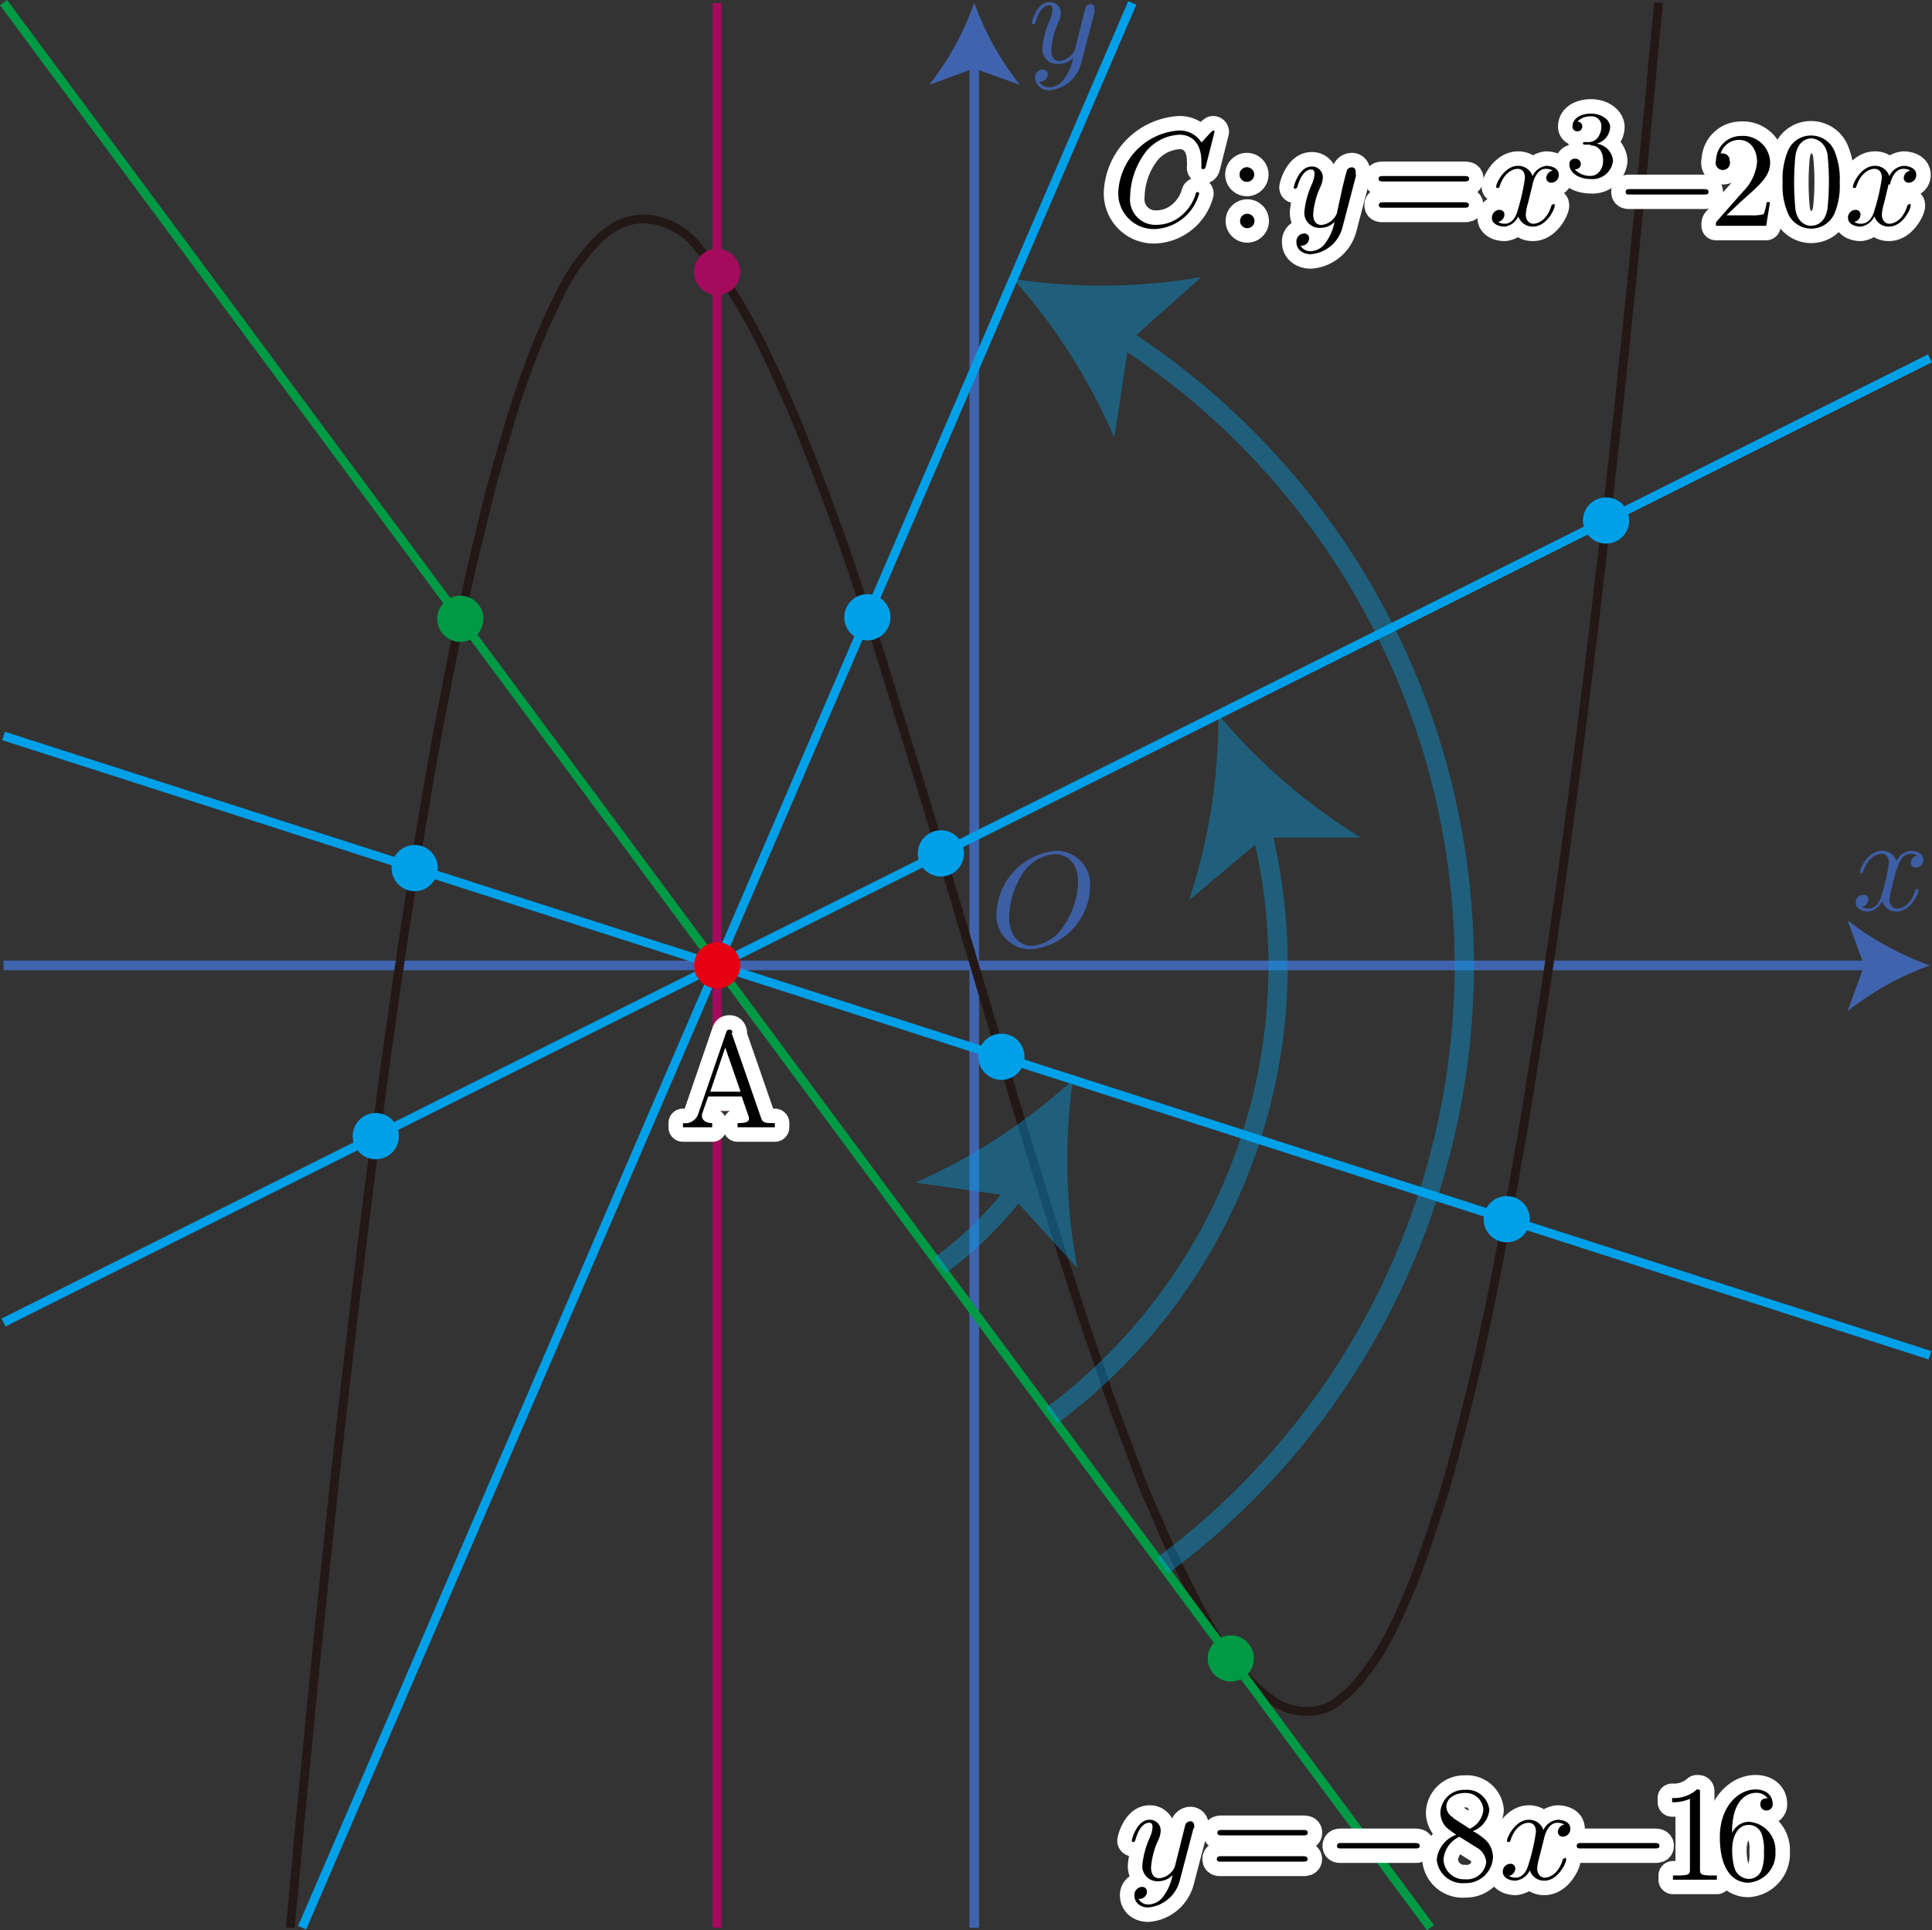 <svg id="第_問" data-name="第２問" xmlns="http://www.w3.org/2000/svg" viewBox="0 0 142.15 142"><rect x="0" y="0" width="142.15" height="142" fill="#333333" stroke="none"/><title>2011追2B</title><g id="_2B_2_07" data-name="2B_2_07"><g id="軸"><g id="横軸"><line x1="0.26" y1="71.02" x2="137.72" y2="71.02" fill="none" stroke="#4063ae" stroke-miterlimit="10" stroke-width="0.71"/><path d="M181.64,493.32a21.32,21.32,0,0,0-6.06,3.37l1.22-3.37L175.58,490A21.57,21.57,0,0,0,181.64,493.32Z" transform="translate(-39.64 -422.3)" fill="#4063ae"/></g><path d="M179.21,486.28c.06-.26.29-1.17,1-1.17a1,1,0,0,1,.5.13.56.56,0,0,0-.48.53.35.35,0,0,0,.38.35.56.56,0,0,0,.54-.57c0-.53-.59-.66-.93-.66a1.29,1.29,0,0,0-1.05.75,1.08,1.08,0,0,0-1.07-.75c-1,0-1.61,1.28-1.61,1.53,0,.1.1.1.12.1s.11,0,.13-.11c.34-1.06,1-1.3,1.34-1.3.19,0,.54.09.54.66a14.33,14.33,0,0,1-.54,2.37c-.16.62-.51,1-.95,1a1,1,0,0,1-.5-.13.56.56,0,0,0,.47-.54.34.34,0,0,0-.37-.35.57.57,0,0,0-.55.58c0,.46.5.66.94.66a1.33,1.33,0,0,0,1-.76,1.09,1.09,0,0,0,1.07.76c1,0,1.6-1.28,1.6-1.53s-.09-.1-.12-.1-.11,0-.13.11c-.33,1.06-1,1.3-1.33,1.3s-.55-.32-.55-.65a3.89,3.89,0,0,1,.17-.88l.34-1.37" transform="translate(-39.64 -422.3)" fill="#3d5ea3"/><g id="縦軸"><line x1="71.68" y1="141.81" x2="71.68" y2="4.47" fill="none" stroke="#4063ae" stroke-miterlimit="10" stroke-width="0.71"/><path d="M111.32,422.5a21.37,21.37,0,0,0,3.37,6.05l-3.37-1.22L108,428.55A21.13,21.13,0,0,0,111.32,422.5Z" transform="translate(-39.64 -422.3)" fill="#4063ae"/></g><path d="M120.16,423.1a.6.6,0,0,0,0-.23.27.27,0,0,0-.29-.27.43.43,0,0,0-.35.21c0,.05-.1.36-.14.54s-.14.53-.2.8l-.45,1.8a1.4,1.4,0,0,1-1.13.84c-.51,0-.61-.44-.61-.8a6.09,6.09,0,0,1,.5-2,1.81,1.81,0,0,0,.2-.72.78.78,0,0,0-.81-.81c-1,0-1.32,1.44-1.32,1.53s.1.1.12.1.11,0,.16-.18c.27-.94.67-1.23,1-1.23.08,0,.24,0,.24.31a2.12,2.12,0,0,1-.16.7,6.53,6.53,0,0,0-.58,2.1A1.1,1.1,0,0,0,117.6,427a1.41,1.41,0,0,0,1-.45,3.84,3.84,0,0,1-.65,1.54,1.43,1.43,0,0,1-1.09.63.81.81,0,0,1-.76-.42.57.57,0,0,0,.43-.12.54.54,0,0,0,.2-.41.34.34,0,0,0-.37-.35.58.58,0,0,0-.56.65,1,1,0,0,0,1.06.87,2.64,2.64,0,0,0,2.33-2l1-3.81" transform="translate(-39.64 -422.3)" fill="#3d5ea3"/><path d="M119.85,487.56a2.48,2.48,0,0,0-2.54-2.67,4.8,4.8,0,0,0-4.35,4.58,2.48,2.48,0,0,0,2.55,2.66,4.75,4.75,0,0,0,4.34-4.57Zm-4.28,4.32c-1,0-1.68-.82-1.68-2.13a6.22,6.22,0,0,1,.91-3.06,3.14,3.14,0,0,1,2.45-1.56c.82,0,1.71.56,1.71,2.05a6,6,0,0,1-1.25,3.5,3,3,0,0,1-2.14,1.2" transform="translate(-39.64 -422.3)" fill="#3d5ea3"/></g><path id="曲線C" d="M61,564.11l.45-4.84c.1-1.12.2-2.25.31-3.37l.56-5.74c.12-1.27.25-2.54.37-3.81l.39-3.86.59-5.65c.13-1.32.28-2.63.42-4s.27-2.53.41-3.79c.19-1.71.38-3.41.58-5.11s.38-3.26.57-4.89c.15-1.33.32-2.65.48-4s.32-2.67.49-4,.36-2.88.56-4.32.41-3.15.62-4.72.45-3.22.67-4.82.45-3.06.67-4.58.46-3,.68-4.44l.69-4.3.69-4.09c.25-1.42.5-2.84.77-4.26.31-1.59.61-3.19.93-4.78s.64-3.13,1-4.7c.28-1.32.59-2.64.91-3.95.38-1.55.75-3.1,1.17-4.65s.86-3,1.32-4.55c.41-1.37.89-2.73,1.41-4.1a47.88,47.88,0,0,1,2-4.59,14.71,14.71,0,0,1,2.81-4.13,6.22,6.22,0,0,1,1.34-1.08,4.17,4.17,0,0,1,3.37-.39,5.27,5.27,0,0,1,2.86,2,25.55,25.55,0,0,1,3.21,4.47c.8,1.37,1.49,2.74,2.13,4.12s1.38,3,2,4.55,1.17,2.93,1.72,4.39,1.12,3,1.66,4.55.94,2.74,1.39,4.11,1,2.9,1.43,4.36L106,475.6c.46,1.47.91,2.93,1.36,4.4s.89,2.92,1.32,4.38.89,3,1.33,4.48.9,3,1.34,4.49l1.35,4.54c.45,1.52.9,3,1.36,4.56s.9,3,1.35,4.46.9,2.92,1.36,4.39.9,2.9,1.37,4.35.91,2.79,1.37,4.19,1,2.89,1.48,4.33,1.14,3.15,1.73,4.73c.52,1.37,1,2.74,1.62,4.1s1.27,3,2,4.48,1.45,2.95,2.32,4.42a19.59,19.59,0,0,0,3.16,4.26,9.39,9.39,0,0,0,1.3,1.12,4.17,4.17,0,0,0,2.67.91,3.59,3.59,0,0,0,2.51-.93,6,6,0,0,0,1.07-1,18.87,18.87,0,0,0,2.82-4.32c.69-1.43,1.31-2.87,1.84-4.31s1-2.9,1.48-4.35.88-2.9,1.25-4.34q.65-2.46,1.24-4.92c.31-1.28.6-2.56.87-3.85.35-1.63.69-3.27,1-4.9s.59-3,.88-4.56c.25-1.34.48-2.68.72-4s.48-2.8.7-4.2.48-2.91.7-4.36.47-3,.68-4.45.45-3,.66-4.49l.66-4.73c.22-1.64.43-3.28.65-4.92s.38-3,.58-4.52c.17-1.35.33-2.7.5-4.05s.31-2.6.47-3.91c.17-1.51.35-3,.53-4.55l.6-5.38c.15-1.31.28-2.62.43-3.93s.27-2.52.4-3.78l.58-5.54c.14-1.38.27-2.76.41-4.13.12-1.21.24-2.41.35-3.61l.56-5.79c.12-1.18.22-2.36.33-3.55l.41-4.33" transform="translate(-39.64 -422.3)" fill="none" stroke="#231815" stroke-linejoin="bevel" stroke-width="0.65"/><line x1="22.23" y1="141.81" x2="83.31" y2="0.22" fill="none" stroke="#00a0e9" stroke-linejoin="bevel" stroke-width="0.65"/><circle cx="63.82" cy="45.41" r="1.7" fill="#00a0e9"/><circle cx="110.86" cy="89.69" r="1.7" fill="#00a0e9"/><circle cx="73.68" cy="77.74" r="1.7" fill="#00a0e9"/><circle cx="30.51" cy="63.86" r="1.7" fill="#00a0e9"/><line x1="0.26" y1="54.14" x2="142" y2="99.7" fill="none" stroke="#00a0e9" stroke-linejoin="bevel" stroke-width="0.65"/><line x1="0.26" y1="97.29" x2="142" y2="26.36" fill="none" stroke="#00a0e9" stroke-linejoin="bevel" stroke-width="0.65"/><circle cx="118.17" cy="38.29" r="1.7" fill="#00a0e9"/><circle cx="69.23" cy="62.78" r="1.7" fill="#00a0e9"/><circle cx="27.65" cy="83.58" r="1.7" fill="#00a0e9"/><line x1="52.76" y1="141.81" x2="52.76" y2="0.22" fill="none" stroke="#a40b5d" stroke-linejoin="bevel" stroke-width="0.65"/><circle cx="52.76" cy="20" r="1.7" fill="#a40b5d"/><g id="接線_" data-name="接線ｍ"><line id="接線_2" data-name="接線ｍ" x1="0.26" y1="0.19" x2="105.25" y2="141.81" fill="none" stroke="#094" stroke-linejoin="bevel" stroke-width="0.65"/><circle cx="90.56" cy="122" r="1.7" fill="#094"/><circle cx="33.87" cy="45.52" r="1.7" fill="#094"/><g id="式_2_" data-name="式ｍ(2)"><path d="M127.5,556.78a.63.63,0,0,0,0-.23.27.27,0,0,0-.29-.27.42.42,0,0,0-.34.21s-.1.36-.14.54-.14.53-.2.8l-.45,1.79a1.39,1.39,0,0,1-1.13.85c-.51,0-.62-.44-.62-.81a5.86,5.86,0,0,1,.51-1.95,1.81,1.81,0,0,0,.2-.72.79.79,0,0,0-.82-.82c-.94,0-1.31,1.45-1.31,1.54s.1.1.12.1.11,0,.16-.19c.27-.93.66-1.23,1-1.23.08,0,.25,0,.25.32a2.12,2.12,0,0,1-.17.7,6.5,6.5,0,0,0-.58,2.09,1.11,1.11,0,0,0,1.22,1.19,1.41,1.41,0,0,0,1-.45,3.75,3.75,0,0,1-.65,1.53,1.4,1.4,0,0,1-1.1.63.79.79,0,0,1-.75-.41.55.55,0,0,0,.62-.53.34.34,0,0,0-.37-.35.58.58,0,0,0-.55.65c0,.5.43.86,1,.86a2.63,2.63,0,0,0,2.34-2l1-3.81" transform="translate(-39.64 -422.3)" fill="#fff"/><path d="M135.52,557.32c.15,0,.34,0,.34-.2s-.19-.2-.33-.2h-6c-.13,0-.32,0-.32.2s.19.2.34.2Zm0,1.93c.14,0,.33,0,.33-.19s-.19-.21-.34-.21h-6c-.15,0-.34,0-.34.21s.19.19.32.19h6" transform="translate(-39.64 -422.3)" fill="#fff"/><path d="M143.75,558.28c.17,0,.35,0,.35-.19s-.18-.21-.35-.21h-5.39c-.17,0-.35,0-.35.21s.18.19.35.19h5.39" transform="translate(-39.64 -422.3)" fill="#fff"/><path d="M146.56,556a.92.92,0,0,1-.5-.8c0-.62.65-1,1.36-1a1.29,1.29,0,0,1,1.36,1.24,1.7,1.7,0,0,1-1,1.39l-1.24-.8Zm1.46,1a1.86,1.86,0,0,0,1.2-1.54,1.65,1.65,0,0,0-1.79-1.49,1.74,1.74,0,0,0-1.81,1.66,1.58,1.58,0,0,0,.44,1.1,6.3,6.3,0,0,0,.73.54,2.19,2.19,0,0,0-1.44,1.83,1.91,1.91,0,0,0,2.07,1.73,2,2,0,0,0,2.07-1.9,1.79,1.79,0,0,0-.49-1.22,4.31,4.31,0,0,0-1-.71Zm-1,.42,1.23.77a1.37,1.37,0,0,1,.74,1.1,1.43,1.43,0,0,1-1.56,1.26,1.51,1.51,0,0,1-1.58-1.45,2,2,0,0,1,1.17-1.68" transform="translate(-39.64 -422.3)" fill="#fff"/><path d="M153.24,557.57c.06-.26.29-1.18,1-1.18a1,1,0,0,1,.5.13.58.58,0,0,0-.48.54.35.35,0,0,0,.38.35.56.56,0,0,0,.54-.58c0-.52-.59-.66-.93-.66a1.29,1.29,0,0,0-1.05.76,1.1,1.1,0,0,0-1.07-.76c-1,0-1.61,1.29-1.61,1.54,0,.1.1.1.12.1s.11,0,.13-.11c.34-1.06,1-1.31,1.34-1.31.19,0,.54.09.54.67a14.33,14.33,0,0,1-.54,2.37c-.16.62-.51,1-.95,1a1,1,0,0,1-.5-.13.57.57,0,0,0,.47-.54.34.34,0,0,0-.37-.35.57.57,0,0,0-.55.58c0,.46.5.66.94.66a1.33,1.33,0,0,0,1.05-.76,1.09,1.09,0,0,0,1.07.76c1,0,1.6-1.29,1.6-1.54s-.09-.1-.12-.1-.11,0-.13.11c-.33,1.07-1,1.31-1.33,1.31s-.55-.32-.55-.66a3.89,3.89,0,0,1,.17-.88l.34-1.36" transform="translate(-39.64 -422.3)" fill="#fff"/><path d="M161.39,558.28c.17,0,.35,0,.35-.19s-.18-.21-.35-.21H156c-.17,0-.35,0-.35.21s.18.19.35.19h5.39" transform="translate(-39.64 -422.3)" fill="#fff"/><path d="M164.72,554.2c0-.24,0-.26-.23-.26a2.5,2.5,0,0,1-1.82.63v.31a3.1,3.1,0,0,0,1.31-.25v5.16c0,.36,0,.48-.93.48h-.32v.31c.35,0,1.22,0,1.62,0s1.26,0,1.61,0v-.31h-.32c-.9,0-.92-.11-.92-.48V554.2" transform="translate(-39.64 -422.3)" fill="#fff"/><path d="M167.08,557.31v-.24c0-2.52,1.24-2.88,1.75-2.88a1,1,0,0,1,.87.4c-.15,0-.54,0-.54.44a.44.44,0,0,0,.45.46.45.45,0,0,0,.46-.48c0-.59-.44-1.07-1.26-1.07-1.28,0-2.63,1.28-2.63,3.49,0,2.66,1.16,3.37,2.09,3.37a2.14,2.14,0,0,0,2-2.26,2.09,2.09,0,0,0-2-2.22,1.38,1.38,0,0,0-1.25,1Zm1.19,3.21a1.15,1.15,0,0,1-1-.75,4.88,4.88,0,0,1-.18-1.45c0-.77.32-1.77,1.22-1.77a1,1,0,0,1,.93.62,3.26,3.26,0,0,1,.18,1.37,3.31,3.31,0,0,1-.17,1.33,1,1,0,0,1-1,.65" transform="translate(-39.64 -422.3)" fill="#fff"/><path d="M127.5,556.78a.63.63,0,0,0,0-.23.27.27,0,0,0-.29-.27.42.42,0,0,0-.34.21s-.1.36-.14.54-.14.53-.2.8l-.45,1.79a1.39,1.39,0,0,1-1.13.85c-.51,0-.62-.44-.62-.81a5.86,5.86,0,0,1,.51-1.95,1.81,1.81,0,0,0,.2-.72.79.79,0,0,0-.82-.82c-.94,0-1.31,1.45-1.31,1.54s.1.1.12.1.11,0,.16-.19c.27-.93.66-1.23,1-1.23.08,0,.25,0,.25.32a2.12,2.12,0,0,1-.17.7,6.5,6.5,0,0,0-.58,2.09,1.11,1.11,0,0,0,1.22,1.19,1.41,1.41,0,0,0,1-.45,3.75,3.75,0,0,1-.65,1.53,1.4,1.4,0,0,1-1.1.63.79.79,0,0,1-.75-.41.55.55,0,0,0,.62-.53.34.34,0,0,0-.37-.35.58.58,0,0,0-.55.65c0,.5.43.86,1,.86a2.63,2.63,0,0,0,2.34-2l1-3.81" transform="translate(-39.64 -422.3)"/><path d="M135.52,557.32c.15,0,.34,0,.34-.2s-.19-.2-.33-.2h-6c-.13,0-.32,0-.32.2s.19.2.34.2Zm0,1.93c.14,0,.33,0,.33-.19s-.19-.21-.34-.21h-6c-.15,0-.34,0-.34.21s.19.19.32.19h6" transform="translate(-39.64 -422.3)"/><path d="M143.75,558.28c.17,0,.35,0,.35-.19s-.18-.21-.35-.21h-5.39c-.17,0-.35,0-.35.21s.18.19.35.19h5.39" transform="translate(-39.64 -422.3)"/><path d="M146.56,556a.92.92,0,0,1-.5-.8c0-.62.65-1,1.36-1a1.29,1.29,0,0,1,1.36,1.24,1.7,1.7,0,0,1-1,1.39l-1.24-.8Zm1.46,1a1.86,1.86,0,0,0,1.2-1.54,1.65,1.65,0,0,0-1.79-1.49,1.74,1.74,0,0,0-1.81,1.66,1.58,1.58,0,0,0,.44,1.1,6.3,6.3,0,0,0,.73.54,2.19,2.19,0,0,0-1.44,1.83,1.91,1.91,0,0,0,2.07,1.73,2,2,0,0,0,2.07-1.9,1.79,1.79,0,0,0-.49-1.22,4.31,4.31,0,0,0-1-.71Zm-1,.42,1.23.77a1.37,1.37,0,0,1,.74,1.1,1.43,1.43,0,0,1-1.56,1.26,1.51,1.51,0,0,1-1.58-1.45,2,2,0,0,1,1.17-1.68" transform="translate(-39.64 -422.3)"/><path d="M153.24,557.57c.06-.26.29-1.18,1-1.18a1,1,0,0,1,.5.13.58.58,0,0,0-.48.54.35.35,0,0,0,.38.35.56.56,0,0,0,.54-.58c0-.52-.59-.66-.93-.66a1.29,1.29,0,0,0-1.05.76,1.1,1.1,0,0,0-1.07-.76c-1,0-1.61,1.29-1.61,1.54,0,.1.1.1.12.1s.11,0,.13-.11c.34-1.06,1-1.31,1.34-1.31.19,0,.54.09.54.67a14.33,14.33,0,0,1-.54,2.37c-.16.62-.51,1-.95,1a1,1,0,0,1-.5-.13.57.57,0,0,0,.47-.54.34.34,0,0,0-.37-.35.57.57,0,0,0-.55.58c0,.46.5.66.94.66a1.33,1.33,0,0,0,1.05-.76,1.09,1.09,0,0,0,1.07.76c1,0,1.6-1.29,1.6-1.54s-.09-.1-.12-.1-.11,0-.13.11c-.33,1.07-1,1.31-1.33,1.31s-.55-.32-.55-.66a3.89,3.89,0,0,1,.17-.88l.34-1.36" transform="translate(-39.64 -422.3)"/><path d="M161.39,558.28c.17,0,.35,0,.35-.19s-.18-.21-.35-.21H156c-.17,0-.35,0-.35.21s.18.19.35.19h5.39" transform="translate(-39.64 -422.3)"/><path d="M164.72,554.2c0-.24,0-.26-.23-.26a2.5,2.5,0,0,1-1.82.63v.31a3.1,3.1,0,0,0,1.31-.25v5.16c0,.36,0,.48-.93.48h-.32v.31c.35,0,1.22,0,1.62,0s1.26,0,1.61,0v-.31h-.32c-.9,0-.92-.11-.92-.48V554.2" transform="translate(-39.64 -422.3)"/><path d="M167.08,557.31v-.24c0-2.52,1.24-2.88,1.75-2.88a1,1,0,0,1,.87.4c-.15,0-.54,0-.54.44a.44.44,0,0,0,.45.46.45.45,0,0,0,.46-.48c0-.59-.44-1.07-1.26-1.07-1.28,0-2.63,1.28-2.63,3.49,0,2.66,1.16,3.37,2.09,3.37a2.14,2.14,0,0,0,2-2.26,2.09,2.09,0,0,0-2-2.22,1.38,1.38,0,0,0-1.25,1Zm1.19,3.21a1.15,1.15,0,0,1-1-.75,4.88,4.88,0,0,1-.18-1.45c0-.77.32-1.77,1.22-1.77a1,1,0,0,1,.93.62,3.26,3.26,0,0,1,.18,1.37,3.31,3.31,0,0,1-.17,1.33,1,1,0,0,1-1,.65" transform="translate(-39.64 -422.3)"/><path d="M127.5,556.78a.63.63,0,0,0,0-.23.27.27,0,0,0-.29-.27.42.42,0,0,0-.34.21s-.1.36-.14.54-.14.53-.2.8l-.45,1.79a1.39,1.39,0,0,1-1.13.85c-.51,0-.62-.44-.62-.81a5.86,5.86,0,0,1,.51-1.95,1.81,1.81,0,0,0,.2-.72.79.79,0,0,0-.82-.82c-.94,0-1.31,1.45-1.31,1.54s.1.1.12.1.11,0,.16-.19c.27-.93.66-1.23,1-1.23.08,0,.25,0,.25.32a2.12,2.12,0,0,1-.17.7,6.5,6.5,0,0,0-.58,2.09,1.11,1.11,0,0,0,1.22,1.19,1.41,1.41,0,0,0,1-.45,3.75,3.75,0,0,1-.65,1.53,1.4,1.4,0,0,1-1.1.63.79.79,0,0,1-.75-.41.55.55,0,0,0,.62-.53.34.34,0,0,0-.37-.35.58.58,0,0,0-.55.65c0,.5.43.86,1,.86a2.63,2.63,0,0,0,2.34-2l1-3.81" transform="translate(-39.64 -422.3)" fill="none" stroke="#fff" stroke-linecap="round" stroke-linejoin="round" stroke-width="2.13"/><path d="M135.52,557.32c.15,0,.34,0,.34-.2s-.19-.2-.33-.2h-6c-.13,0-.32,0-.32.2s.19.2.34.2Zm0,1.93c.14,0,.33,0,.33-.19s-.19-.21-.34-.21h-6c-.15,0-.34,0-.34.21s.19.19.32.19h6" transform="translate(-39.64 -422.3)" fill="none" stroke="#fff" stroke-linecap="round" stroke-linejoin="round" stroke-width="2.13"/><path d="M143.75,558.28c.17,0,.35,0,.35-.19s-.18-.21-.35-.21h-5.39c-.17,0-.35,0-.35.21s.18.19.35.19h5.39" transform="translate(-39.64 -422.3)" fill="none" stroke="#fff" stroke-linecap="round" stroke-linejoin="round" stroke-width="2.13"/><path d="M146.56,556a.92.92,0,0,1-.5-.8c0-.62.65-1,1.36-1a1.29,1.29,0,0,1,1.36,1.24,1.7,1.7,0,0,1-1,1.39l-1.24-.8Zm1.46,1a1.86,1.86,0,0,0,1.2-1.54,1.65,1.65,0,0,0-1.79-1.49,1.74,1.74,0,0,0-1.81,1.66,1.58,1.58,0,0,0,.44,1.1,6.3,6.3,0,0,0,.73.54,2.19,2.19,0,0,0-1.44,1.83,1.91,1.91,0,0,0,2.07,1.73,2,2,0,0,0,2.07-1.9,1.79,1.79,0,0,0-.49-1.22,4.31,4.31,0,0,0-1-.71Zm-1,.42,1.23.77a1.37,1.37,0,0,1,.74,1.1,1.43,1.43,0,0,1-1.56,1.26,1.51,1.51,0,0,1-1.58-1.45,2,2,0,0,1,1.17-1.68" transform="translate(-39.64 -422.3)" fill="none" stroke="#fff" stroke-linecap="round" stroke-linejoin="round" stroke-width="2.13"/><path d="M153.24,557.57c.06-.26.29-1.18,1-1.18a1,1,0,0,1,.5.13.58.58,0,0,0-.48.54.35.35,0,0,0,.38.35.56.56,0,0,0,.54-.58c0-.52-.59-.66-.93-.66a1.29,1.29,0,0,0-1.05.76,1.1,1.1,0,0,0-1.07-.76c-1,0-1.61,1.29-1.61,1.54,0,.1.1.1.12.1s.11,0,.13-.11c.34-1.06,1-1.31,1.34-1.31.19,0,.54.09.54.67a14.33,14.33,0,0,1-.54,2.37c-.16.62-.51,1-.95,1a1,1,0,0,1-.5-.13.57.57,0,0,0,.47-.54.34.34,0,0,0-.37-.35.57.57,0,0,0-.55.58c0,.46.5.66.94.66a1.33,1.33,0,0,0,1.05-.76,1.09,1.09,0,0,0,1.07.76c1,0,1.6-1.29,1.6-1.54s-.09-.1-.12-.1-.11,0-.13.11c-.33,1.07-1,1.31-1.33,1.31s-.55-.32-.55-.66a3.89,3.89,0,0,1,.17-.88l.34-1.36" transform="translate(-39.64 -422.3)" fill="none" stroke="#fff" stroke-linecap="round" stroke-linejoin="round" stroke-width="2.13"/><path d="M161.39,558.28c.17,0,.35,0,.35-.19s-.18-.21-.35-.21H156c-.17,0-.35,0-.35.21s.18.19.35.19h5.39" transform="translate(-39.64 -422.3)" fill="none" stroke="#fff" stroke-linecap="round" stroke-linejoin="round" stroke-width="2.13"/><path d="M164.72,554.2c0-.24,0-.26-.23-.26a2.5,2.5,0,0,1-1.82.63v.31a3.1,3.1,0,0,0,1.31-.25v5.16c0,.36,0,.48-.93.48h-.32v.31c.35,0,1.22,0,1.62,0s1.26,0,1.61,0v-.31h-.32c-.9,0-.92-.11-.92-.48V554.2" transform="translate(-39.64 -422.3)" fill="none" stroke="#fff" stroke-linecap="round" stroke-linejoin="round" stroke-width="2.13"/><path d="M167.08,557.31v-.24c0-2.52,1.24-2.88,1.75-2.88a1,1,0,0,1,.87.4c-.15,0-.54,0-.54.44a.44.44,0,0,0,.45.46.45.45,0,0,0,.46-.48c0-.59-.44-1.07-1.26-1.07-1.28,0-2.63,1.28-2.63,3.49,0,2.66,1.16,3.37,2.09,3.37a2.14,2.14,0,0,0,2-2.26,2.09,2.09,0,0,0-2-2.22,1.38,1.38,0,0,0-1.25,1Zm1.19,3.21a1.15,1.15,0,0,1-1-.75,4.88,4.88,0,0,1-.18-1.45c0-.77.32-1.77,1.22-1.77a1,1,0,0,1,.93.62,3.26,3.26,0,0,1,.18,1.37,3.31,3.31,0,0,1-.17,1.33,1,1,0,0,1-1,.65" transform="translate(-39.64 -422.3)" fill="none" stroke="#fff" stroke-linecap="round" stroke-linejoin="round" stroke-width="2.13"/><path d="M127.5,556.78a.63.63,0,0,0,0-.23.27.27,0,0,0-.29-.27.42.42,0,0,0-.34.21s-.1.36-.14.54-.14.53-.2.8l-.45,1.79a1.39,1.39,0,0,1-1.13.85c-.51,0-.62-.44-.62-.81a5.86,5.86,0,0,1,.51-1.95,1.81,1.81,0,0,0,.2-.72.79.79,0,0,0-.82-.82c-.94,0-1.31,1.45-1.31,1.54s.1.1.12.1.11,0,.16-.19c.27-.93.66-1.23,1-1.23.08,0,.25,0,.25.32a2.12,2.12,0,0,1-.17.7,6.5,6.5,0,0,0-.58,2.09,1.11,1.11,0,0,0,1.22,1.19,1.41,1.41,0,0,0,1-.45,3.75,3.75,0,0,1-.65,1.53,1.4,1.4,0,0,1-1.1.63.79.79,0,0,1-.75-.41.55.55,0,0,0,.62-.53.34.34,0,0,0-.37-.35.58.58,0,0,0-.55.65c0,.5.43.86,1,.86a2.63,2.63,0,0,0,2.34-2l1-3.81" transform="translate(-39.64 -422.3)"/><path d="M135.52,557.32c.15,0,.34,0,.34-.2s-.19-.2-.33-.2h-6c-.13,0-.32,0-.32.2s.19.2.34.2Zm0,1.93c.14,0,.33,0,.33-.19s-.19-.21-.34-.21h-6c-.15,0-.34,0-.34.21s.19.19.32.19h6" transform="translate(-39.64 -422.3)"/><path d="M143.75,558.28c.17,0,.35,0,.35-.19s-.18-.21-.35-.21h-5.39c-.17,0-.35,0-.35.21s.18.19.35.19h5.39" transform="translate(-39.64 -422.3)"/><path d="M146.56,556a.92.92,0,0,1-.5-.8c0-.62.65-1,1.36-1a1.29,1.29,0,0,1,1.36,1.24,1.7,1.7,0,0,1-1,1.39l-1.24-.8Zm1.46,1a1.86,1.86,0,0,0,1.2-1.54,1.65,1.65,0,0,0-1.79-1.49,1.74,1.74,0,0,0-1.81,1.66,1.58,1.58,0,0,0,.44,1.1,6.3,6.3,0,0,0,.73.54,2.19,2.19,0,0,0-1.44,1.83,1.91,1.91,0,0,0,2.07,1.73,2,2,0,0,0,2.07-1.9,1.79,1.79,0,0,0-.49-1.22,4.31,4.31,0,0,0-1-.71Zm-1,.42,1.23.77a1.37,1.37,0,0,1,.74,1.1,1.43,1.43,0,0,1-1.56,1.26,1.51,1.51,0,0,1-1.58-1.45,2,2,0,0,1,1.17-1.68" transform="translate(-39.64 -422.3)"/><path d="M153.24,557.57c.06-.26.29-1.18,1-1.18a1,1,0,0,1,.5.13.58.58,0,0,0-.48.54.35.35,0,0,0,.38.35.56.56,0,0,0,.54-.58c0-.52-.59-.66-.93-.66a1.29,1.29,0,0,0-1.05.76,1.1,1.1,0,0,0-1.07-.76c-1,0-1.61,1.29-1.61,1.54,0,.1.1.1.12.1s.11,0,.13-.11c.34-1.06,1-1.31,1.34-1.31.19,0,.54.09.54.67a14.33,14.33,0,0,1-.54,2.37c-.16.62-.51,1-.95,1a1,1,0,0,1-.5-.13.57.57,0,0,0,.47-.54.34.34,0,0,0-.37-.35.57.57,0,0,0-.55.58c0,.46.5.66.94.66a1.33,1.33,0,0,0,1.05-.76,1.09,1.09,0,0,0,1.07.76c1,0,1.6-1.29,1.6-1.54s-.09-.1-.12-.1-.11,0-.13.11c-.33,1.07-1,1.31-1.33,1.31s-.55-.32-.55-.66a3.89,3.89,0,0,1,.17-.88l.34-1.36" transform="translate(-39.64 -422.3)"/><path d="M161.39,558.28c.17,0,.35,0,.35-.19s-.18-.21-.35-.21H156c-.17,0-.35,0-.35.21s.18.19.35.19h5.39" transform="translate(-39.64 -422.3)"/><path d="M164.72,554.2c0-.24,0-.26-.23-.26a2.5,2.5,0,0,1-1.82.63v.31a3.1,3.1,0,0,0,1.31-.25v5.16c0,.36,0,.48-.93.48h-.32v.31c.35,0,1.22,0,1.62,0s1.26,0,1.61,0v-.31h-.32c-.9,0-.92-.11-.92-.48V554.2" transform="translate(-39.64 -422.3)"/><path d="M167.08,557.31v-.24c0-2.52,1.24-2.88,1.75-2.88a1,1,0,0,1,.87.4c-.15,0-.54,0-.54.44a.44.44,0,0,0,.45.46.45.45,0,0,0,.46-.48c0-.59-.44-1.07-1.26-1.07-1.28,0-2.63,1.28-2.63,3.49,0,2.66,1.16,3.37,2.09,3.37a2.14,2.14,0,0,0,2-2.26,2.09,2.09,0,0,0-2-2.22,1.38,1.38,0,0,0-1.25,1Zm1.19,3.21a1.15,1.15,0,0,1-1-.75,4.88,4.88,0,0,1-.18-1.45c0-.77.32-1.77,1.22-1.77a1,1,0,0,1,.93.62,3.26,3.26,0,0,1,.18,1.37,3.31,3.31,0,0,1-.17,1.33,1,1,0,0,1-1,.65" transform="translate(-39.64 -422.3)"/></g></g><g id="点A"><circle cx="52.77" cy="71.02" r="1.7" fill="#e60012"/><path d="M93.54,498.25c-.05-.14-.07-.2-.23-.2s-.19.06-.24.2l-2.06,6a1,1,0,0,1-1.12.67v.31c.23,0,.66,0,1,0l1.15,0v-.31c-.5,0-.75-.25-.75-.51a.68.68,0,0,1,0-.15l.46-1.3h2.46l.53,1.52a.7.7,0,0,1,0,.14c0,.3-.56.3-.83.3v.31c.36,0,1.06,0,1.44,0s.88,0,1.3,0v-.31h-.18c-.6,0-.74-.07-.84-.4l-2.16-6.23ZM93,499.36l1.13,3.25H91.9L93,499.36" transform="translate(-39.64 -422.3)" fill="#fff" stroke="#fff" stroke-linecap="round" stroke-linejoin="round" stroke-width="2.13"/><path d="M93.54,498.25c-.05-.14-.07-.2-.23-.2s-.19.06-.24.2l-2.06,6a1,1,0,0,1-1.12.67v.31c.23,0,.66,0,1,0l1.15,0v-.31c-.5,0-.75-.25-.75-.51a.68.68,0,0,1,0-.15l.46-1.3h2.46l.53,1.52a.7.7,0,0,1,0,.14c0,.3-.56.3-.83.3v.31c.36,0,1.06,0,1.44,0s.88,0,1.3,0v-.31h-.18c-.6,0-.74-.07-.84-.4l-2.16-6.23ZM93,499.36l1.13,3.25H91.9L93,499.36" transform="translate(-39.64 -422.3)"/></g><g id="式C"><path d="M129,432a.1.1,0,0,0-.11-.1s0,0-.15.12l-.7.76a1.89,1.89,0,0,0-1.65-.88,4.79,4.79,0,0,0-4.47,4.51,2.62,2.62,0,0,0,2.7,2.74,3.54,3.54,0,0,0,3.25-2.61.11.11,0,0,0-.12-.11.12.12,0,0,0-.13.11,3.24,3.24,0,0,1-1,1.57,2.85,2.85,0,0,1-1.83.73,1.88,1.88,0,0,1-2-2.08,5.65,5.65,0,0,1,1.2-3.35,3.38,3.38,0,0,1,2.44-1.2c1,0,1.6.76,1.6,1.92a4,4,0,0,1,0,.51c0,.1.11.1.15.1s.13,0,.18-.2L129,432" transform="translate(-39.64 -422.3)" fill="#fff"/><path d="M131.91,435.14a.53.53,0,1,0-.52.53.53.53,0,0,0,.52-.53Zm0,3.24a.53.53,0,0,0-1,0,.53.53,0,1,0,1,0" transform="translate(-39.64 -422.3)" fill="#fff"/><path d="M139.38,435.11a.63.63,0,0,0,0-.23.27.27,0,0,0-.29-.27.43.43,0,0,0-.35.21c0,.05-.1.36-.14.53s-.14.54-.2.81L138,438a1.39,1.39,0,0,1-1.12.85c-.51,0-.62-.44-.62-.81a5.86,5.86,0,0,1,.51-1.95,1.89,1.89,0,0,0,.2-.72.79.79,0,0,0-.82-.82c-.95,0-1.32,1.45-1.32,1.54s.1.09.12.09.11,0,.16-.18c.27-.93.67-1.23,1-1.23.08,0,.25,0,.25.32a2.12,2.12,0,0,1-.17.7,6.5,6.5,0,0,0-.58,2.09,1.11,1.11,0,0,0,1.22,1.18,1.38,1.38,0,0,0,1-.44,3.75,3.75,0,0,1-.65,1.53,1.4,1.4,0,0,1-1.09.63.81.81,0,0,1-.76-.41.57.57,0,0,0,.43-.12.58.58,0,0,0,.2-.42.34.34,0,0,0-.37-.35.58.58,0,0,0-.56.66c0,.5.44.86,1.06.86a2.62,2.62,0,0,0,2.33-2l1-3.81" transform="translate(-39.64 -422.3)" fill="#fff"/><path d="M147.39,435.65c.15,0,.34,0,.34-.2s-.19-.2-.33-.2h-6c-.14,0-.33,0-.33.2s.19.2.34.2Zm0,1.93c.14,0,.33,0,.33-.19s-.19-.21-.34-.21h-5.95c-.15,0-.34,0-.34.21s.19.19.33.19h6" transform="translate(-39.64 -422.3)" fill="#fff"/><path d="M152.39,435.89c.06-.25.29-1.17,1-1.17a1,1,0,0,1,.5.13.58.58,0,0,0-.48.54.35.35,0,0,0,.38.35.56.56,0,0,0,.54-.58c0-.52-.59-.66-.93-.66a1.29,1.29,0,0,0-1,.76,1.1,1.1,0,0,0-1.07-.76c-1,0-1.61,1.28-1.61,1.54,0,.09.1.09.12.09s.11,0,.13-.1c.34-1.06,1-1.31,1.34-1.31.18,0,.53.09.53.67a15.2,15.2,0,0,1-.53,2.37c-.16.62-.51,1-.95,1a.91.91,0,0,1-.5-.14.55.55,0,0,0,.47-.53.34.34,0,0,0-.37-.35.57.57,0,0,0-.55.58c0,.46.5.65.94.65a1.28,1.28,0,0,0,1-.75,1.11,1.11,0,0,0,1.08.75c1,0,1.6-1.28,1.6-1.53s-.09-.1-.12-.1-.11,0-.13.11c-.33,1.07-1,1.31-1.33,1.31s-.55-.32-.55-.66a3.89,3.89,0,0,1,.17-.88l.34-1.37" transform="translate(-39.64 -422.3)" fill="#fff"/><path d="M156.66,433c.54,0,.93.37.93,1.12s-.5,1.12-.9,1.12a1.53,1.53,0,0,1-1.19-.49.39.39,0,1,0,0-.77.37.37,0,0,0-.39.4c0,.66.73,1.09,1.57,1.09a1.51,1.51,0,0,0,1.64-1.35,1.38,1.38,0,0,0-1.21-1.25,1.33,1.33,0,0,0,1-1.21c0-.55-.63-1-1.41-1s-1.36.37-1.36.93a.34.34,0,0,0,.36.37.35.35,0,0,0,.36-.36.36.36,0,0,0-.36-.36,1.31,1.31,0,0,1,1-.38.7.7,0,0,1,.76.76,1.36,1.36,0,0,1-.28.83.89.89,0,0,1-.78.3l-.22,0s-.07,0-.07.09.06.1.18.1h.38" transform="translate(-39.64 -422.3)" fill="#fff"/><path d="M165,436.61c.17,0,.35,0,.35-.19s-.18-.21-.35-.21h-5.4c-.17,0-.35,0-.35.21s.18.19.35.19H165" transform="translate(-39.64 -422.3)" fill="#fff"/><path d="M166.67,438.14l1.05-1c1.56-1.38,2.16-1.91,2.16-2.91a2,2,0,0,0-2.12-1.93,1.84,1.84,0,0,0-1.86,1.8.53.53,0,1,0,1,0,.5.5,0,0,0-.53-.51h-.13a1.42,1.42,0,0,1,1.34-1c.91,0,1.34.8,1.34,1.62a3.53,3.53,0,0,1-1.05,2.2L166,438.53c-.11.12-.11.14-.11.38h3.7l.28-1.74h-.25a3.29,3.29,0,0,1-.22.89,3.26,3.26,0,0,1-.95.08h-1.79" transform="translate(-39.64 -422.3)" fill="#fff"/><path d="M175,435.72a5.36,5.36,0,0,0-.4-2.34,1.86,1.86,0,0,0-1.7-1.11,1.82,1.82,0,0,0-1.73,1.18,5.35,5.35,0,0,0-.37,2.27,5,5,0,0,0,.45,2.4,1.87,1.87,0,0,0,3.38-.15,5.28,5.28,0,0,0,.37-2.25Zm-2.11,3.19c-.38,0-1-.25-1.15-1.21a20.6,20.6,0,0,1,0-3.94c.19-1.18.94-1.28,1.18-1.28s1,.19,1.18,1.17a19.21,19.21,0,0,1,0,4c-.15.95-.72,1.25-1.17,1.25" transform="translate(-39.64 -422.3)" fill="#fff"/><path d="M178.69,435.89c.06-.25.29-1.17,1-1.17a1,1,0,0,1,.5.13.58.58,0,0,0-.48.54.35.35,0,0,0,.38.35.56.56,0,0,0,.54-.58c0-.52-.59-.66-.93-.66a1.29,1.29,0,0,0-1.05.76,1.09,1.09,0,0,0-1.07-.76c-1,0-1.61,1.28-1.61,1.54,0,.09.1.09.12.09s.11,0,.13-.1c.34-1.06,1-1.31,1.34-1.31.19,0,.54.09.54.67a14.56,14.56,0,0,1-.54,2.37c-.16.62-.51,1-1,1a.91.91,0,0,1-.5-.14.55.55,0,0,0,.47-.53.34.34,0,0,0-.37-.35.57.57,0,0,0-.55.58c0,.46.5.65.94.65a1.32,1.32,0,0,0,1-.75,1.11,1.11,0,0,0,1.07.75c1,0,1.6-1.28,1.6-1.53s-.09-.1-.12-.1-.11,0-.13.11c-.33,1.07-1,1.31-1.33,1.31s-.54-.32-.54-.66a3.89,3.89,0,0,1,.17-.88l.33-1.37" transform="translate(-39.64 -422.3)" fill="#fff"/><path d="M129,432a.1.1,0,0,0-.11-.1s0,0-.15.12l-.7.76a1.89,1.89,0,0,0-1.65-.88,4.79,4.79,0,0,0-4.47,4.51,2.62,2.62,0,0,0,2.7,2.74,3.54,3.54,0,0,0,3.25-2.61.11.11,0,0,0-.12-.11.12.12,0,0,0-.13.11,3.24,3.24,0,0,1-1,1.57,2.85,2.85,0,0,1-1.83.73,1.88,1.88,0,0,1-2-2.08,5.65,5.65,0,0,1,1.2-3.35,3.38,3.38,0,0,1,2.44-1.2c1,0,1.6.76,1.6,1.92a4,4,0,0,1,0,.51c0,.1.11.1.15.1s.13,0,.18-.2L129,432" transform="translate(-39.64 -422.3)"/><path d="M131.91,435.14a.53.53,0,1,0-.52.53.53.53,0,0,0,.52-.53Zm0,3.24a.53.53,0,0,0-1,0,.53.53,0,1,0,1,0" transform="translate(-39.64 -422.3)"/><path d="M139.38,435.11a.63.63,0,0,0,0-.23.27.27,0,0,0-.29-.27.43.43,0,0,0-.35.21c0,.05-.1.36-.14.53s-.14.54-.2.81L138,438a1.39,1.39,0,0,1-1.12.85c-.51,0-.62-.44-.62-.81a5.86,5.86,0,0,1,.51-1.95,1.89,1.89,0,0,0,.2-.72.79.79,0,0,0-.82-.82c-.95,0-1.32,1.45-1.32,1.54s.1.09.12.09.11,0,.16-.18c.27-.93.67-1.23,1-1.23.08,0,.25,0,.25.32a2.12,2.12,0,0,1-.17.7,6.5,6.5,0,0,0-.58,2.09,1.11,1.11,0,0,0,1.22,1.18,1.38,1.38,0,0,0,1-.44,3.75,3.75,0,0,1-.65,1.53,1.4,1.4,0,0,1-1.09.63.81.81,0,0,1-.76-.41.57.57,0,0,0,.43-.12.58.58,0,0,0,.2-.42.34.34,0,0,0-.37-.35.58.58,0,0,0-.56.66c0,.5.44.86,1.06.86a2.62,2.62,0,0,0,2.33-2l1-3.81" transform="translate(-39.64 -422.3)"/><path d="M147.39,435.65c.15,0,.34,0,.34-.2s-.19-.2-.33-.2h-6c-.14,0-.33,0-.33.2s.19.2.34.2Zm0,1.93c.14,0,.33,0,.33-.19s-.19-.21-.34-.21h-5.95c-.15,0-.34,0-.34.21s.19.19.33.19h6" transform="translate(-39.64 -422.3)"/><path d="M152.39,435.89c.06-.25.29-1.17,1-1.17a1,1,0,0,1,.5.13.58.58,0,0,0-.48.54.35.35,0,0,0,.38.35.56.56,0,0,0,.54-.58c0-.52-.59-.66-.93-.66a1.29,1.29,0,0,0-1,.76,1.1,1.1,0,0,0-1.07-.76c-1,0-1.61,1.28-1.61,1.54,0,.09.1.09.12.09s.11,0,.13-.1c.34-1.06,1-1.31,1.34-1.31.18,0,.53.09.53.67a15.2,15.2,0,0,1-.53,2.37c-.16.62-.51,1-.95,1a.91.91,0,0,1-.5-.14.55.55,0,0,0,.47-.53.34.34,0,0,0-.37-.35.57.57,0,0,0-.55.58c0,.46.5.65.94.65a1.28,1.28,0,0,0,1-.75,1.11,1.11,0,0,0,1.08.75c1,0,1.6-1.28,1.6-1.53s-.09-.1-.12-.1-.11,0-.13.11c-.33,1.07-1,1.31-1.33,1.31s-.55-.32-.55-.66a3.89,3.89,0,0,1,.17-.88l.34-1.37" transform="translate(-39.64 -422.3)"/><path d="M156.66,433c.54,0,.93.37.93,1.12s-.5,1.12-.9,1.12a1.53,1.53,0,0,1-1.19-.49.39.39,0,1,0,0-.77.37.37,0,0,0-.39.4c0,.66.73,1.09,1.57,1.09a1.51,1.51,0,0,0,1.64-1.35,1.38,1.38,0,0,0-1.21-1.25,1.33,1.33,0,0,0,1-1.21c0-.55-.63-1-1.41-1s-1.36.37-1.36.93a.34.34,0,0,0,.36.37.35.35,0,0,0,.36-.36.36.36,0,0,0-.36-.36,1.31,1.31,0,0,1,1-.38.7.7,0,0,1,.76.76,1.36,1.36,0,0,1-.28.83.89.89,0,0,1-.78.3l-.22,0s-.07,0-.07.09.06.1.18.1h.38" transform="translate(-39.64 -422.3)"/><path d="M165,436.61c.17,0,.35,0,.35-.19s-.18-.21-.35-.21h-5.4c-.17,0-.35,0-.35.21s.18.19.35.19H165" transform="translate(-39.64 -422.3)"/><path d="M166.67,438.14l1.05-1c1.56-1.38,2.16-1.91,2.16-2.91a2,2,0,0,0-2.12-1.93,1.84,1.84,0,0,0-1.86,1.8.53.53,0,1,0,1,0,.5.5,0,0,0-.53-.51h-.13a1.42,1.42,0,0,1,1.34-1c.91,0,1.34.8,1.34,1.62a3.53,3.53,0,0,1-1.05,2.2L166,438.53c-.11.12-.11.14-.11.38h3.7l.28-1.74h-.25a3.29,3.29,0,0,1-.22.89,3.26,3.26,0,0,1-.95.08h-1.79" transform="translate(-39.64 -422.3)"/><path d="M175,435.72a5.36,5.36,0,0,0-.4-2.34,1.86,1.86,0,0,0-1.7-1.11,1.82,1.82,0,0,0-1.73,1.18,5.35,5.35,0,0,0-.37,2.27,5,5,0,0,0,.45,2.4,1.87,1.87,0,0,0,3.38-.15,5.28,5.28,0,0,0,.37-2.25Zm-2.11,3.19c-.38,0-1-.25-1.15-1.21a20.6,20.6,0,0,1,0-3.94c.19-1.18.94-1.28,1.18-1.28s1,.19,1.18,1.17a19.21,19.21,0,0,1,0,4c-.15.95-.72,1.25-1.17,1.25" transform="translate(-39.64 -422.3)"/><path d="M178.69,435.89c.06-.25.29-1.17,1-1.17a1,1,0,0,1,.5.13.58.58,0,0,0-.48.54.35.35,0,0,0,.38.35.56.56,0,0,0,.54-.58c0-.52-.59-.66-.93-.66a1.29,1.29,0,0,0-1.05.76,1.09,1.09,0,0,0-1.07-.76c-1,0-1.61,1.28-1.61,1.54,0,.09.1.09.12.09s.11,0,.13-.1c.34-1.06,1-1.31,1.34-1.31.19,0,.54.09.54.67a14.56,14.56,0,0,1-.54,2.37c-.16.62-.51,1-1,1a.91.91,0,0,1-.5-.14.55.55,0,0,0,.47-.53.34.34,0,0,0-.37-.35.57.57,0,0,0-.55.58c0,.46.5.65.94.65a1.32,1.32,0,0,0,1-.75,1.11,1.11,0,0,0,1.07.75c1,0,1.6-1.28,1.6-1.53s-.09-.1-.12-.1-.11,0-.13.11c-.33,1.07-1,1.31-1.33,1.31s-.54-.32-.54-.66a3.89,3.89,0,0,1,.17-.88l.33-1.37" transform="translate(-39.64 -422.3)"/><path d="M129,432a.1.1,0,0,0-.11-.1s0,0-.15.12l-.7.76a1.89,1.89,0,0,0-1.65-.88,4.79,4.79,0,0,0-4.47,4.51,2.62,2.62,0,0,0,2.7,2.74,3.54,3.54,0,0,0,3.25-2.61.11.11,0,0,0-.12-.11.12.12,0,0,0-.13.11,3.24,3.24,0,0,1-1,1.57,2.85,2.85,0,0,1-1.83.73,1.88,1.88,0,0,1-2-2.08,5.65,5.65,0,0,1,1.2-3.35,3.38,3.38,0,0,1,2.44-1.2c1,0,1.6.76,1.6,1.92a4,4,0,0,1,0,.51c0,.1.11.1.15.1s.13,0,.18-.2L129,432" transform="translate(-39.64 -422.3)" fill="none" stroke="#fff" stroke-linecap="round" stroke-linejoin="round" stroke-width="2.13"/><path d="M131.91,435.14a.53.53,0,1,0-.52.53.53.53,0,0,0,.52-.53Zm0,3.24a.53.53,0,0,0-1,0,.53.53,0,1,0,1,0" transform="translate(-39.64 -422.3)" fill="none" stroke="#fff" stroke-linecap="round" stroke-linejoin="round" stroke-width="2.13"/><path d="M139.38,435.11a.63.63,0,0,0,0-.23.27.27,0,0,0-.29-.27.43.43,0,0,0-.35.21c0,.05-.1.36-.14.53s-.14.54-.2.81L138,438a1.39,1.39,0,0,1-1.12.85c-.51,0-.62-.44-.62-.81a5.86,5.86,0,0,1,.51-1.95,1.89,1.89,0,0,0,.2-.72.79.79,0,0,0-.82-.82c-.95,0-1.32,1.45-1.32,1.54s.1.09.12.09.11,0,.16-.18c.27-.93.67-1.23,1-1.23.08,0,.25,0,.25.32a2.12,2.12,0,0,1-.17.7,6.5,6.5,0,0,0-.58,2.09,1.11,1.11,0,0,0,1.22,1.18,1.38,1.38,0,0,0,1-.44,3.75,3.75,0,0,1-.65,1.53,1.4,1.4,0,0,1-1.09.63.81.81,0,0,1-.76-.41.57.57,0,0,0,.43-.12.58.58,0,0,0,.2-.42.34.34,0,0,0-.37-.35.58.58,0,0,0-.56.66c0,.5.44.86,1.06.86a2.62,2.62,0,0,0,2.33-2l1-3.81" transform="translate(-39.64 -422.3)" fill="none" stroke="#fff" stroke-linecap="round" stroke-linejoin="round" stroke-width="2.13"/><path d="M147.39,435.65c.15,0,.34,0,.34-.2s-.19-.2-.33-.2h-6c-.14,0-.33,0-.33.2s.19.2.34.2Zm0,1.93c.14,0,.33,0,.33-.19s-.19-.21-.34-.21h-5.95c-.15,0-.34,0-.34.21s.19.19.33.19h6" transform="translate(-39.64 -422.3)" fill="none" stroke="#fff" stroke-linecap="round" stroke-linejoin="round" stroke-width="2.13"/><path d="M152.39,435.89c.06-.25.29-1.17,1-1.17a1,1,0,0,1,.5.13.58.58,0,0,0-.48.54.35.35,0,0,0,.38.35.56.56,0,0,0,.54-.58c0-.52-.59-.66-.93-.66a1.29,1.29,0,0,0-1,.76,1.1,1.1,0,0,0-1.07-.76c-1,0-1.61,1.28-1.61,1.54,0,.09.1.09.12.09s.11,0,.13-.1c.34-1.06,1-1.31,1.34-1.31.18,0,.53.09.53.67a15.2,15.2,0,0,1-.53,2.37c-.16.62-.51,1-.95,1a.91.91,0,0,1-.5-.14.55.55,0,0,0,.47-.53.34.34,0,0,0-.37-.35.57.57,0,0,0-.55.58c0,.46.5.65.94.65a1.28,1.28,0,0,0,1-.75,1.11,1.11,0,0,0,1.08.75c1,0,1.6-1.28,1.6-1.53s-.09-.1-.12-.1-.11,0-.13.11c-.33,1.07-1,1.31-1.33,1.31s-.55-.32-.55-.66a3.89,3.89,0,0,1,.17-.88l.34-1.37" transform="translate(-39.64 -422.3)" fill="none" stroke="#fff" stroke-linecap="round" stroke-linejoin="round" stroke-width="2.13"/><path d="M156.66,433c.54,0,.93.37.93,1.12s-.5,1.12-.9,1.12a1.53,1.53,0,0,1-1.19-.49.39.39,0,1,0,0-.77.37.37,0,0,0-.39.4c0,.66.73,1.09,1.57,1.09a1.51,1.51,0,0,0,1.64-1.35,1.38,1.38,0,0,0-1.21-1.25,1.33,1.33,0,0,0,1-1.21c0-.55-.63-1-1.41-1s-1.36.37-1.36.93a.34.34,0,0,0,.36.37.35.35,0,0,0,.36-.36.36.36,0,0,0-.36-.36,1.31,1.31,0,0,1,1-.38.7.7,0,0,1,.76.76,1.36,1.36,0,0,1-.28.83.89.89,0,0,1-.78.3l-.22,0s-.07,0-.07.09.06.1.18.1h.38" transform="translate(-39.64 -422.3)" fill="none" stroke="#fff" stroke-linecap="round" stroke-linejoin="round" stroke-width="2.13"/><path d="M165,436.61c.17,0,.35,0,.35-.19s-.18-.21-.35-.21h-5.4c-.17,0-.35,0-.35.21s.18.19.35.19H165" transform="translate(-39.64 -422.3)" fill="none" stroke="#fff" stroke-linecap="round" stroke-linejoin="round" stroke-width="2.13"/><path d="M166.67,438.14l1.05-1c1.56-1.38,2.16-1.91,2.16-2.91a2,2,0,0,0-2.12-1.93,1.84,1.84,0,0,0-1.86,1.8.53.53,0,1,0,1,0,.5.5,0,0,0-.53-.51h-.13a1.42,1.42,0,0,1,1.34-1c.91,0,1.34.8,1.34,1.62a3.53,3.53,0,0,1-1.05,2.2L166,438.53c-.11.12-.11.14-.11.38h3.7l.28-1.74h-.25a3.29,3.29,0,0,1-.22.89,3.26,3.26,0,0,1-.95.08h-1.79" transform="translate(-39.64 -422.3)" fill="none" stroke="#fff" stroke-linecap="round" stroke-linejoin="round" stroke-width="2.13"/><path d="M175,435.72a5.36,5.36,0,0,0-.4-2.34,1.86,1.86,0,0,0-1.7-1.11,1.82,1.82,0,0,0-1.73,1.18,5.35,5.35,0,0,0-.37,2.27,5,5,0,0,0,.45,2.4,1.87,1.87,0,0,0,3.38-.15,5.28,5.28,0,0,0,.37-2.25Zm-2.11,3.19c-.38,0-1-.25-1.15-1.21a20.6,20.6,0,0,1,0-3.94c.19-1.18.94-1.28,1.18-1.28s1,.19,1.18,1.17a19.21,19.21,0,0,1,0,4c-.15.95-.72,1.25-1.17,1.25" transform="translate(-39.64 -422.3)" fill="none" stroke="#fff" stroke-linecap="round" stroke-linejoin="round" stroke-width="2.13"/><path d="M178.69,435.89c.06-.25.29-1.17,1-1.17a1,1,0,0,1,.5.13.58.58,0,0,0-.48.54.35.35,0,0,0,.38.35.56.56,0,0,0,.54-.58c0-.52-.59-.66-.93-.66a1.29,1.29,0,0,0-1.05.76,1.09,1.09,0,0,0-1.07-.76c-1,0-1.61,1.28-1.61,1.54,0,.09.1.09.12.09s.11,0,.13-.1c.34-1.06,1-1.31,1.34-1.31.19,0,.54.09.54.67a14.56,14.56,0,0,1-.54,2.37c-.16.62-.51,1-1,1a.91.91,0,0,1-.5-.14.55.55,0,0,0,.47-.53.34.34,0,0,0-.37-.35.57.57,0,0,0-.55.58c0,.46.5.65.94.65a1.32,1.32,0,0,0,1-.75,1.11,1.11,0,0,0,1.07.75c1,0,1.6-1.28,1.6-1.53s-.09-.1-.12-.1-.11,0-.13.11c-.33,1.07-1,1.31-1.33,1.31s-.54-.32-.54-.66a3.89,3.89,0,0,1,.17-.88l.33-1.37" transform="translate(-39.64 -422.3)" fill="none" stroke="#fff" stroke-linecap="round" stroke-linejoin="round" stroke-width="2.13"/><path d="M129,432a.1.1,0,0,0-.11-.1s0,0-.15.12l-.7.76a1.89,1.89,0,0,0-1.65-.88,4.79,4.79,0,0,0-4.47,4.51,2.62,2.62,0,0,0,2.7,2.74,3.54,3.54,0,0,0,3.25-2.61.11.11,0,0,0-.12-.11.12.12,0,0,0-.13.11,3.24,3.24,0,0,1-1,1.57,2.85,2.85,0,0,1-1.83.73,1.88,1.88,0,0,1-2-2.08,5.65,5.65,0,0,1,1.2-3.35,3.38,3.38,0,0,1,2.44-1.2c1,0,1.6.76,1.6,1.92a4,4,0,0,1,0,.51c0,.1.11.1.15.1s.13,0,.18-.2L129,432" transform="translate(-39.64 -422.3)"/><path d="M131.91,435.14a.53.53,0,1,0-.52.53.53.53,0,0,0,.52-.53Zm0,3.24a.53.53,0,0,0-1,0,.53.53,0,1,0,1,0" transform="translate(-39.64 -422.3)"/><path d="M139.38,435.11a.63.63,0,0,0,0-.23.27.27,0,0,0-.29-.27.43.43,0,0,0-.35.21c0,.05-.1.36-.14.53s-.14.54-.2.81L138,438a1.39,1.39,0,0,1-1.12.85c-.51,0-.62-.44-.62-.81a5.86,5.86,0,0,1,.51-1.95,1.89,1.89,0,0,0,.2-.72.79.79,0,0,0-.82-.82c-.95,0-1.32,1.45-1.32,1.54s.1.09.12.09.11,0,.16-.18c.27-.93.67-1.23,1-1.23.08,0,.25,0,.25.32a2.12,2.12,0,0,1-.17.7,6.5,6.5,0,0,0-.58,2.09,1.11,1.11,0,0,0,1.22,1.18,1.38,1.38,0,0,0,1-.44,3.75,3.75,0,0,1-.65,1.53,1.4,1.4,0,0,1-1.09.63.81.81,0,0,1-.76-.41.57.57,0,0,0,.43-.12.58.58,0,0,0,.2-.42.34.34,0,0,0-.37-.35.58.58,0,0,0-.56.66c0,.5.44.86,1.06.86a2.62,2.62,0,0,0,2.33-2l1-3.81" transform="translate(-39.64 -422.3)"/><path d="M147.39,435.65c.15,0,.34,0,.34-.2s-.19-.2-.33-.2h-6c-.14,0-.33,0-.33.2s.19.2.34.2Zm0,1.93c.14,0,.33,0,.33-.19s-.19-.21-.34-.21h-5.95c-.15,0-.34,0-.34.21s.19.19.33.19h6" transform="translate(-39.64 -422.3)"/><path d="M152.39,435.89c.06-.25.29-1.17,1-1.17a1,1,0,0,1,.5.13.58.58,0,0,0-.48.54.35.35,0,0,0,.38.35.56.56,0,0,0,.54-.58c0-.52-.59-.66-.93-.66a1.29,1.29,0,0,0-1,.76,1.1,1.1,0,0,0-1.07-.76c-1,0-1.61,1.28-1.61,1.54,0,.09.1.09.12.09s.11,0,.13-.1c.34-1.06,1-1.31,1.34-1.31.18,0,.53.09.53.67a15.2,15.2,0,0,1-.53,2.37c-.16.62-.51,1-.95,1a.91.91,0,0,1-.5-.14.55.55,0,0,0,.47-.53.34.34,0,0,0-.37-.35.57.57,0,0,0-.55.58c0,.46.5.65.94.65a1.28,1.28,0,0,0,1-.75,1.11,1.11,0,0,0,1.08.75c1,0,1.6-1.28,1.6-1.53s-.09-.1-.12-.1-.11,0-.13.11c-.33,1.07-1,1.31-1.33,1.31s-.55-.32-.55-.66a3.89,3.89,0,0,1,.17-.88l.34-1.37" transform="translate(-39.64 -422.3)"/><path d="M156.66,433c.54,0,.93.37.93,1.12s-.5,1.12-.9,1.12a1.53,1.53,0,0,1-1.19-.49.39.39,0,1,0,0-.77.37.37,0,0,0-.39.4c0,.66.73,1.09,1.57,1.09a1.51,1.51,0,0,0,1.64-1.35,1.38,1.38,0,0,0-1.21-1.25,1.33,1.33,0,0,0,1-1.21c0-.55-.63-1-1.41-1s-1.36.37-1.36.93a.34.34,0,0,0,.36.37.35.35,0,0,0,.36-.36.36.36,0,0,0-.36-.36,1.31,1.31,0,0,1,1-.38.7.7,0,0,1,.76.76,1.36,1.36,0,0,1-.28.83.89.89,0,0,1-.78.3l-.22,0s-.07,0-.07.09.06.1.18.1h.38" transform="translate(-39.64 -422.3)"/><path d="M165,436.61c.17,0,.35,0,.35-.19s-.18-.21-.35-.21h-5.4c-.17,0-.35,0-.35.21s.18.19.35.19H165" transform="translate(-39.64 -422.3)"/><path d="M166.67,438.14l1.05-1c1.56-1.38,2.16-1.91,2.16-2.91a2,2,0,0,0-2.12-1.93,1.84,1.84,0,0,0-1.86,1.8.53.53,0,1,0,1,0,.5.5,0,0,0-.53-.51h-.13a1.42,1.42,0,0,1,1.34-1c.91,0,1.34.8,1.34,1.62a3.53,3.53,0,0,1-1.05,2.2L166,438.53c-.11.12-.11.14-.11.38h3.7l.28-1.74h-.25a3.29,3.29,0,0,1-.22.89,3.26,3.26,0,0,1-.95.08h-1.79" transform="translate(-39.64 -422.3)"/><path d="M175,435.72a5.36,5.36,0,0,0-.4-2.34,1.86,1.86,0,0,0-1.7-1.11,1.82,1.82,0,0,0-1.73,1.18,5.35,5.35,0,0,0-.37,2.27,5,5,0,0,0,.45,2.4,1.87,1.87,0,0,0,3.38-.15,5.28,5.28,0,0,0,.37-2.25Zm-2.11,3.19c-.38,0-1-.25-1.15-1.21a20.6,20.6,0,0,1,0-3.94c.19-1.18.94-1.28,1.18-1.28s1,.19,1.18,1.17a19.21,19.21,0,0,1,0,4c-.15.95-.72,1.25-1.17,1.25" transform="translate(-39.64 -422.3)"/><path d="M178.69,435.89c.06-.25.29-1.17,1-1.17a1,1,0,0,1,.5.13.58.58,0,0,0-.48.54.35.35,0,0,0,.38.35.56.56,0,0,0,.54-.58c0-.52-.59-.66-.93-.66a1.29,1.29,0,0,0-1.05.76,1.09,1.09,0,0,0-1.07-.76c-1,0-1.61,1.28-1.61,1.54,0,.09.1.09.12.09s.11,0,.13-.1c.34-1.06,1-1.31,1.34-1.31.19,0,.54.09.54.67a14.56,14.56,0,0,1-.54,2.37c-.16.62-.51,1-1,1a.91.91,0,0,1-.5-.14.55.55,0,0,0,.47-.53.34.34,0,0,0-.37-.35.57.57,0,0,0-.55.58c0,.46.5.65.94.65a1.32,1.32,0,0,0,1-.75,1.11,1.11,0,0,0,1.07.75c1,0,1.6-1.28,1.6-1.53s-.09-.1-.12-.1-.11,0-.13.11c-.33,1.07-1,1.31-1.33,1.31s-.54-.32-.54-.66a3.89,3.89,0,0,1,.17-.88l.33-1.37" transform="translate(-39.64 -422.3)"/></g><g opacity="0.4"><path d="M125.15,537.49a55,55,0,0,0-3.4-90.67" transform="translate(-39.64 -422.3)" fill="none" stroke="#00a0e9" stroke-linejoin="bevel" stroke-width="1.42"/><path d="M114.19,442.82a42.62,42.62,0,0,0,13.86-.15l-5.35,4.76-1.07,7.09A42.84,42.84,0,0,0,114.19,442.82Z" transform="translate(-39.64 -422.3)" fill="#00a0e9"/></g><g opacity="0.4"><path d="M117,526.45a41.28,41.28,0,0,0,15.34-43.58" transform="translate(-39.64 -422.3)" fill="none" stroke="#00a0e9" stroke-linejoin="bevel" stroke-width="1.42"/><path d="M129.28,474.86a42.85,42.85,0,0,0,10.5,9.06l-7.17,0-5.49,4.61A42.63,42.63,0,0,0,129.28,474.86Z" transform="translate(-39.64 -422.3)" fill="#00a0e9"/></g><g opacity="0.4"><path d="M108.78,515.4a27.67,27.67,0,0,0,6-6" transform="translate(-39.64 -422.3)" fill="none" stroke="#00a0e9" stroke-linejoin="bevel" stroke-width="1.42"/><path d="M118.58,501.73a42.83,42.83,0,0,0,.33,13.86l-4.83-5.29-7.1-1A42.6,42.6,0,0,0,118.58,501.73Z" transform="translate(-39.64 -422.3)" fill="#00a0e9"/></g></g></svg>